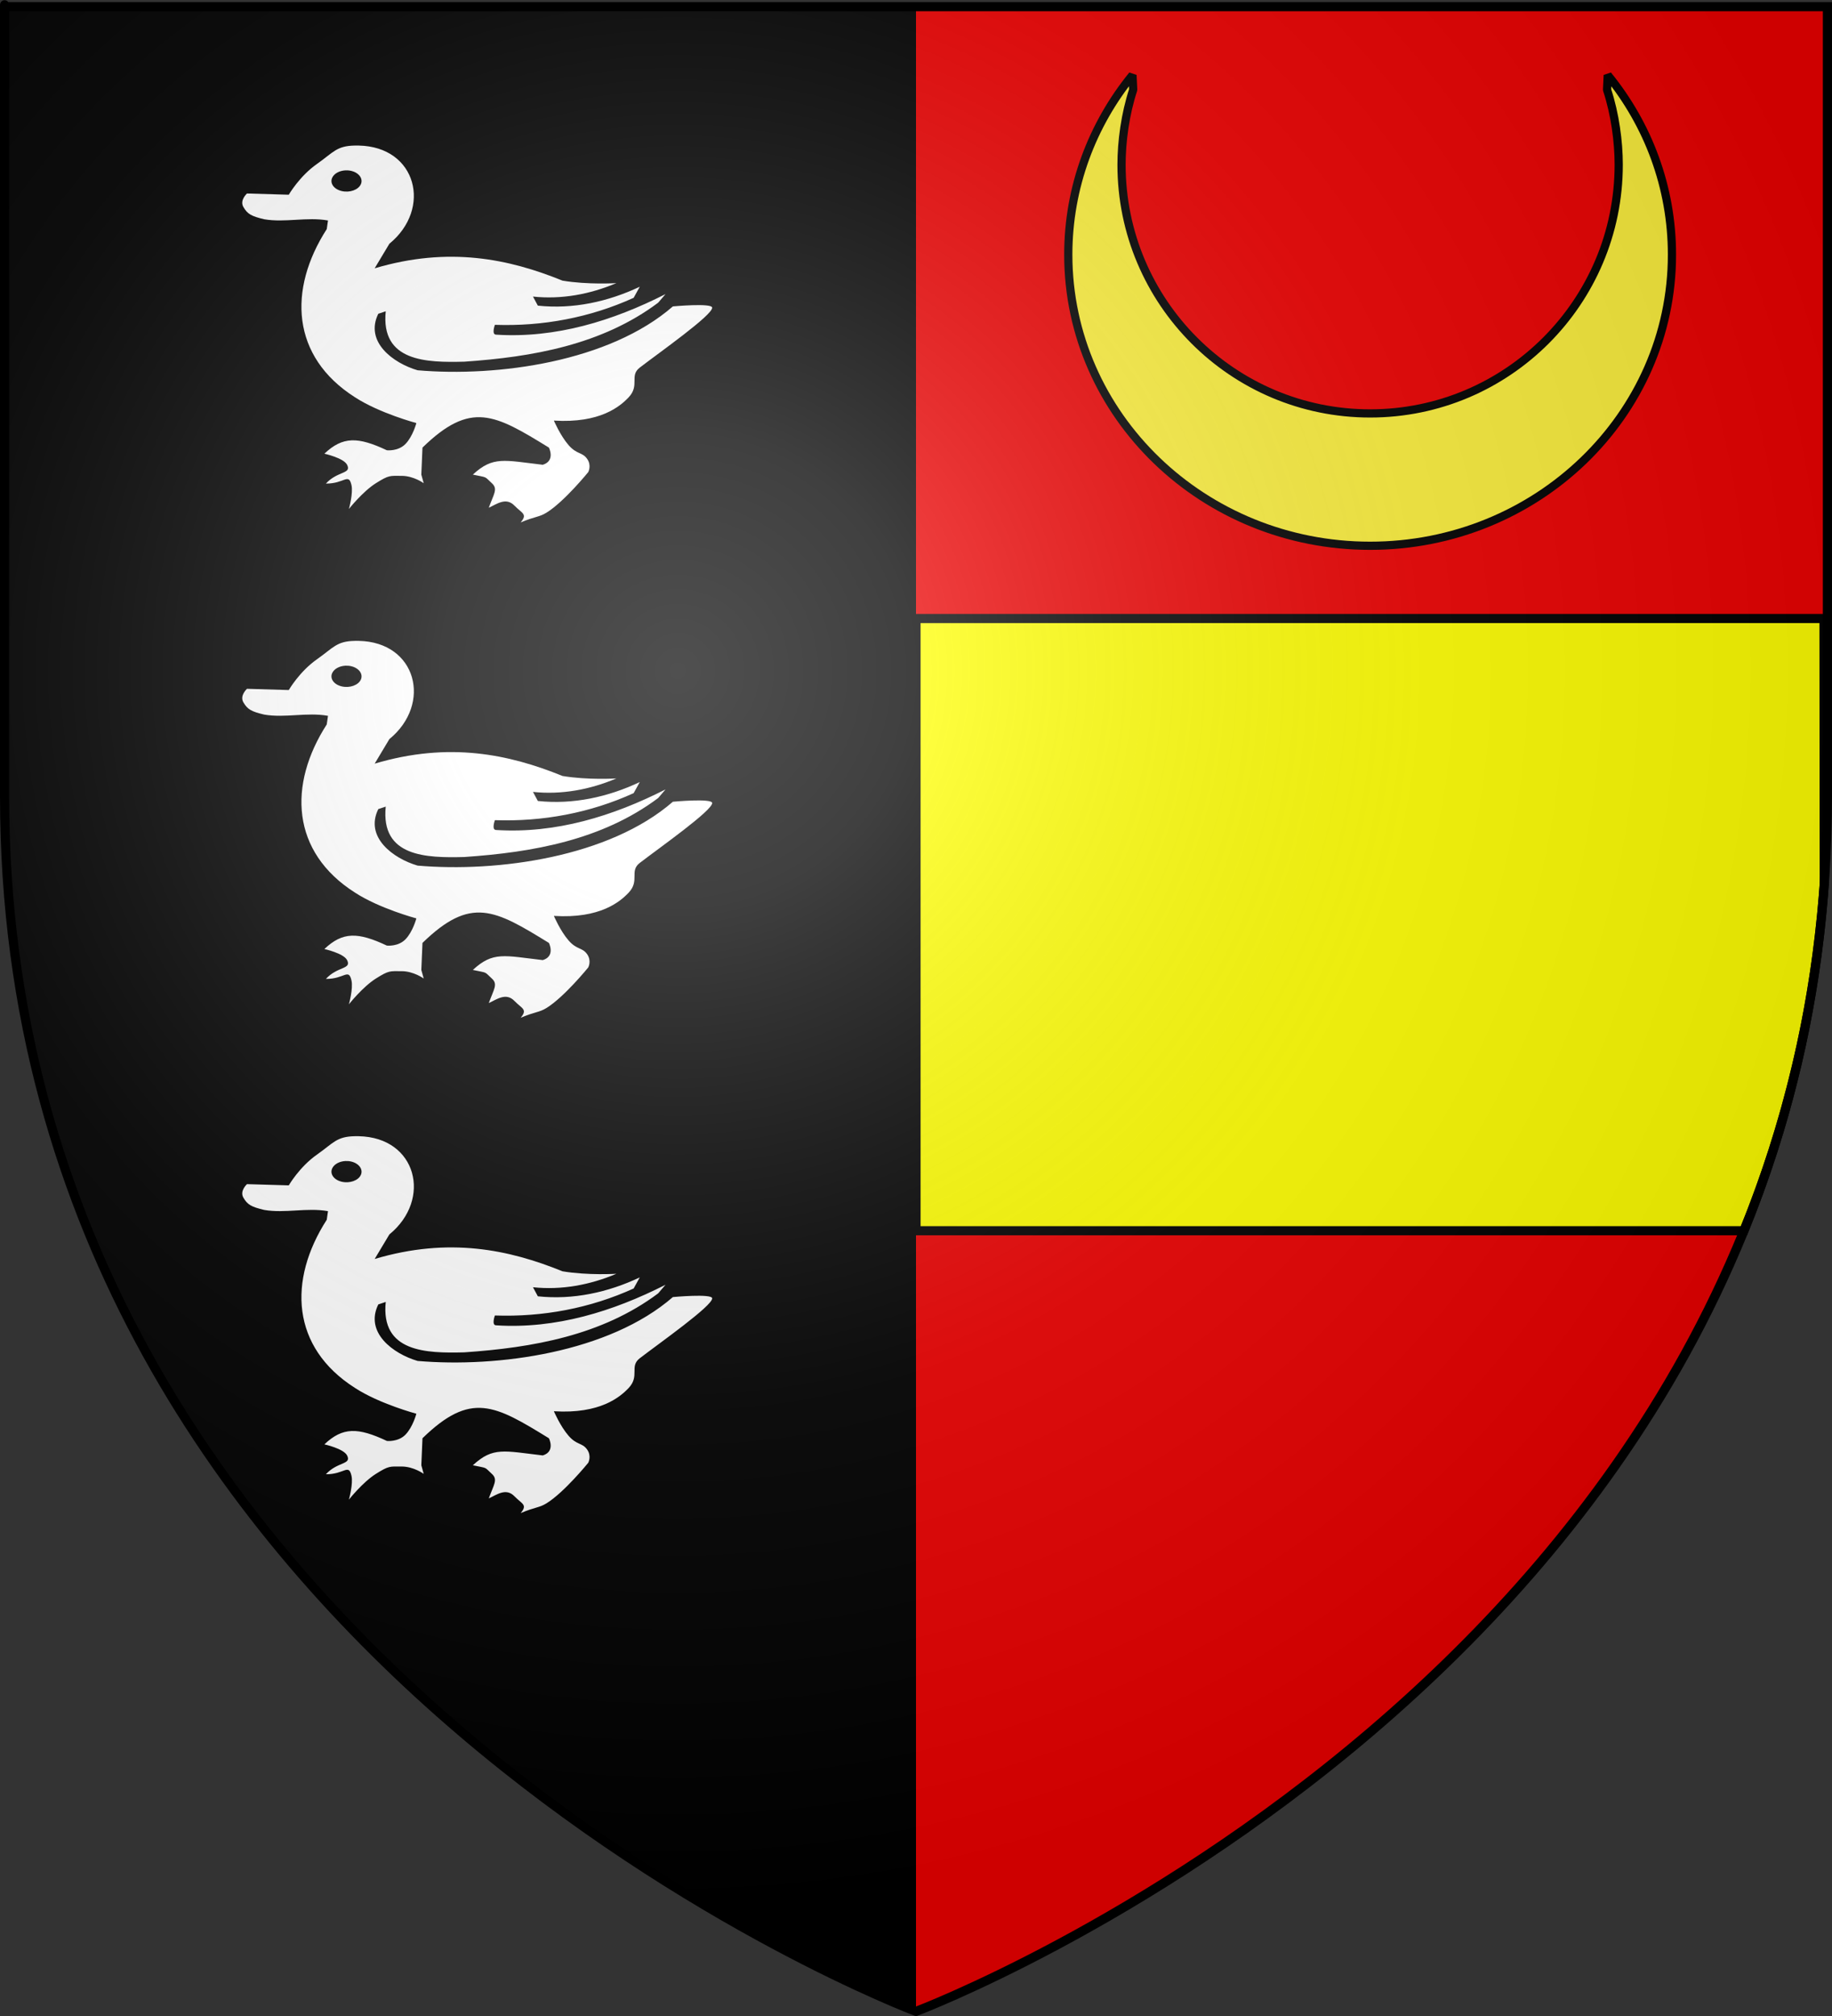 <?xml version="1.0" encoding="UTF-8" standalone="no"?>
<svg
   xmlns:dc="http://purl.org/dc/elements/1.1/"
   xmlns:cc="http://creativecommons.org/ns#"
   xmlns:rdf="http://www.w3.org/1999/02/22-rdf-syntax-ns#"
   xmlns:svg="http://www.w3.org/2000/svg"
   xmlns="http://www.w3.org/2000/svg"
   xmlns:xlink="http://www.w3.org/1999/xlink"
   xmlns:sodipodi="http://sodipodi.sourceforge.net/DTD/sodipodi-0.dtd"
   xmlns:inkscape="http://www.inkscape.org/namespaces/inkscape"
   version="1.0"
   width="600"
   height="660"
   id="svg2"
   inkscape:version="0.91 r13725"
   sodipodi:docname="Blason_fr_Curtil-sous-Burnand_71.svg">
  <rect width="100%" height="100%" fill="#333333" stroke="none"/>
  <sodipodi:namedview
     pagecolor="#ffffff"
     bordercolor="#666666"
     borderopacity="1"
     objecttolerance="10"
     gridtolerance="10"
     guidetolerance="10"
     inkscape:pageopacity="0"
     inkscape:pageshadow="2"
     inkscape:window-width="1440"
     inkscape:window-height="791"
     id="namedview36"
     showgrid="false"
     inkscape:zoom="0.56478946"
     inkscape:cx="403.60491"
     inkscape:cy="499.94382"
     inkscape:window-x="0"
     inkscape:window-y="1"
     inkscape:window-maximized="1"
     inkscape:current-layer="layer4" />
  <defs
     id="defs6">
    <linearGradient
       id="linearGradient2893">
      <stop
         style="stop-color:white;stop-opacity:0.314"
         offset="0"
         id="stop2895" />
      <stop
         style="stop-color:white;stop-opacity:0.251"
         offset="0.19"
         id="stop2897" />
      <stop
         style="stop-color:#6b6b6b;stop-opacity:0.125"
         offset="0.6"
         id="stop2901" />
      <stop
         style="stop-color:black;stop-opacity:0.125"
         offset="1"
         id="stop2899" />
    </linearGradient>
    <radialGradient
       cx="221.445"
       cy="226.331"
       r="300"
       fx="221.445"
       fy="226.331"
       id="radialGradient3163"
       xlink:href="#linearGradient2893"
       gradientUnits="userSpaceOnUse"
       gradientTransform="matrix(1.353,0,0,1.349,-77.629,-85.747)" />
  </defs>
  <g
     inkscape:groupmode="layer"
     id="layer4"
     inkscape:label="Fond_Ecu"
     style="display:inline">
    <g
       style="display:inline;fill:#eb0000;fill-opacity:1"
       id="layer3">
      <path
         d="m 300,658.5 c 0,0 298.5,-112.32 298.5,-397.772 0,-285.452 0,-258.552 0,-258.552 l -597,0 0,258.552 C 1.5,546.18 300,658.5 300,658.5 Z"
         style="fill:#000000;fill-opacity:1;fill-rule:evenodd;stroke:none;stroke-width:1px;stroke-linecap:butt;stroke-linejoin:miter;stroke-opacity:1"
         id="path2855"
         inkscape:connector-curvature="0" />
      <path
         inkscape:connector-curvature="0"
         id="path4173"
         style="fill:#eb0000;fill-opacity:1;fill-rule:evenodd;stroke:none;stroke-width:1px;stroke-linecap:butt;stroke-linejoin:miter;stroke-opacity:1"
         d="m 300,658.5 c 0,0 298.5,-112.32 298.5,-397.772 l 0,-258.552 -298.5,0 z"
         sodipodi:nodetypes="csccc" />
    </g>
    <g
       id="g3485"
       style="display:inline;fill:#ffd5d5;fill-opacity:1;stroke:#000000;stroke-width:3;stroke-miterlimit:4;stroke-dasharray:none;stroke-opacity:1">
      <path
         style="fill:#ffff00;fill-opacity:1;fill-rule:evenodd;stroke:#000000;stroke-width:3;stroke-linecap:butt;stroke-linejoin:miter;stroke-miterlimit:4;stroke-dasharray:none;stroke-opacity:1"
         d="m 300,402.922 271.158,0 c 13.82,-33.979 23.286,-71.721 26.301,-113.434 l -0.076,-87.002 -297.383,0 z"
         id="path3487"
         inkscape:connector-curvature="0"
         sodipodi:nodetypes="cccccc" />
    </g>
    <g
       id="g4379">
      <path
         inkscape:connector-curvature="0"
         style="display:inline;fill:#ffffff;fill-opacity:1;fill-rule:evenodd;stroke:none;stroke-width:1.458;stroke-linecap:butt;stroke-linejoin:miter;stroke-miterlimit:4;stroke-dasharray:none;stroke-opacity:1"
         d="m 116.203,371.976 c -5.988,0.092 -7.037,2.264 -12.407,6.032 -5.728,4.019 -9.219,10.063 -9.219,10.063 L 80.888,387.665 c 0,0 -2.454,2.215 -1.188,4.407 1.346,2.33 2.593,3.027 6.813,4.032 6.821,1.186 14.008,-0.837 20.908,0.406 l -0.406,2.813 c -12.73,19.788 -11.68,41.763 9.251,55.066 8.039,5.225 20.095,8.438 20.095,8.438 0,0 -1.12,4.301 -3.531,6.813 -2.412,2.512 -6.125,2.094 -6.125,2.094 -9.471,-4.45 -14.448,-4.588 -20.47,1.125 0,0 6.294,1.38 7.438,3.625 1.556,3.054 -3.144,1.99 -6.938,6.157 6.06,0.055 7.418,-3.636 8.376,0.5 0.61,2.634 -0.844,7.813 -0.844,7.813 0,0 4.524,-5.725 8.844,-8.438 4.321,-2.713 4.519,-2.406 8.438,-2.406 3.919,0 7.219,2.406 7.219,2.406 l -0.781,-2.813 0.375,-8.844 c 15.862,-15.441 23.68,-10.904 41.409,0 0,0 2.22,4.319 -2,5.625 -12.667,-1.467 -16.308,-2.899 -22.908,3.219 5.053,1.073 3.591,0.411 6.25,2.844 2.025,1.853 0.594,3.485 -1.031,8.001 2.558,-1.159 5.607,-3.558 8.376,-0.719 2.532,2.596 4.398,2.745 2.063,5.532 4.837,-2.038 6.022,-1.704 8.438,-3.188 5.816,-3.573 13.688,-13.282 13.688,-13.282 0,0 1.201,-2.196 -0.406,-4.407 -1.608,-2.211 -3.319,-1.323 -6.032,-4.438 -2.713,-3.115 -4.813,-8.032 -4.813,-8.032 15.181,0.958 21.747,-4.702 24.502,-7.626 3.714,-3.94 0.155,-7.054 3.625,-9.719 6.434,-4.942 23.839,-17.188 23.72,-19.626 -0.078,-1.606 -12.876,-0.406 -12.876,-0.406 -20.809,18.1 -57.255,23.172 -83.6,20.908 -8.055,-2.349 -17.385,-9.327 -12.876,-18.501 l 2.438,-0.813 c -1.681,16.478 13.266,16.824 25.721,16.501 22.352,-1.528 45.105,-5.537 63.504,-19.314 l 2.406,-2.813 c -17.211,8.744 -35.983,14.534 -55.473,13.282 -1.608,0 -0.406,-3.219 -0.406,-3.219 15.633,0.544 31.173,-2.351 45.441,-8.844 l 2,-3.625 c -10.429,4.916 -21.829,7.416 -33.377,6.188 l -1.594,-2.969 c 9.361,0.99 18.672,-0.751 27.314,-4.407 0,0 -9.317,0.594 -17.657,-0.813 -17.487,-7.105 -37.142,-11.278 -61.504,-4.032 l 4.813,-8.032 c 14.075,-11.516 8.952,-31.797 -10.032,-32.158 -0.446,-0.012 -0.882,-0.007 -1.281,0 z m -3.156,8.126 c 0.638,-0.039 1.29,0.007 1.938,0.156 2.589,0.594 4.028,2.577 3.188,4.407 -0.84,1.827 -3.632,2.809 -6.219,2.219 -2.589,-0.594 -3.997,-2.546 -3.156,-4.375 0.63,-1.372 2.336,-2.289 4.25,-2.406 z"
         id="path4228" />
      <path
         id="path4230"
         d="m 116.203,209.814 c -5.988,0.092 -7.037,2.264 -12.407,6.032 -5.728,4.019 -9.219,10.063 -9.219,10.063 L 80.888,225.502 c 0,0 -2.454,2.215 -1.188,4.407 1.346,2.33 2.593,3.027 6.813,4.032 6.821,1.186 14.008,-0.837 20.908,0.406 l -0.406,2.813 c -12.73,19.788 -11.68,41.763 9.251,55.066 8.039,5.225 20.095,8.438 20.095,8.438 0,0 -1.12,4.301 -3.531,6.813 -2.412,2.512 -6.125,2.094 -6.125,2.094 -9.471,-4.45 -14.448,-4.588 -20.47,1.125 0,0 6.294,1.38 7.438,3.625 1.556,3.054 -3.144,1.99 -6.938,6.157 6.06,0.055 7.418,-3.636 8.376,0.5 0.61,2.634 -0.844,7.813 -0.844,7.813 0,0 4.524,-5.725 8.844,-8.438 4.321,-2.713 4.519,-2.406 8.438,-2.406 3.919,0 7.219,2.406 7.219,2.406 l -0.781,-2.813 0.375,-8.844 c 15.862,-15.441 23.68,-10.904 41.409,0 0,0 2.22,4.319 -2,5.625 -12.667,-1.467 -16.308,-2.899 -22.908,3.219 5.053,1.073 3.591,0.411 6.25,2.844 2.025,1.853 0.594,3.485 -1.031,8.001 2.558,-1.159 5.607,-3.558 8.376,-0.719 2.532,2.596 4.398,2.745 2.063,5.532 4.837,-2.038 6.022,-1.704 8.438,-3.188 5.816,-3.573 13.688,-13.282 13.688,-13.282 0,0 1.201,-2.196 -0.406,-4.407 -1.608,-2.211 -3.319,-1.323 -6.032,-4.438 -2.713,-3.115 -4.813,-8.032 -4.813,-8.032 15.181,0.958 21.747,-4.702 24.502,-7.626 3.714,-3.94 0.155,-7.054 3.625,-9.719 6.434,-4.942 23.839,-17.188 23.72,-19.626 -0.078,-1.606 -12.876,-0.406 -12.876,-0.406 -20.809,18.1 -57.255,23.172 -83.6,20.908 -8.055,-2.349 -17.385,-9.327 -12.876,-18.501 l 2.438,-0.813 c -1.681,16.478 13.266,16.824 25.721,16.501 22.352,-1.528 45.105,-5.537 63.504,-19.314 l 2.406,-2.813 c -17.211,8.744 -35.983,14.534 -55.473,13.282 -1.608,0 -0.406,-3.219 -0.406,-3.219 15.633,0.544 31.173,-2.351 45.441,-8.844 l 2,-3.625 c -10.429,4.916 -21.829,7.416 -33.377,6.188 l -1.594,-2.969 c 9.361,0.99 18.672,-0.751 27.314,-4.407 0,0 -9.317,0.594 -17.657,-0.813 -17.487,-7.105 -37.142,-11.278 -61.504,-4.032 l 4.813,-8.032 c 14.075,-11.516 8.952,-31.797 -10.032,-32.158 -0.446,-0.012 -0.882,-0.007 -1.281,0 z m -3.156,8.126 c 0.638,-0.039 1.29,0.007 1.938,0.156 2.589,0.594 4.028,2.577 3.188,4.407 -0.84,1.827 -3.632,2.809 -6.219,2.219 -2.589,-0.594 -3.997,-2.546 -3.156,-4.375 0.63,-1.372 2.336,-2.289 4.25,-2.406 z"
         style="display:inline;fill:#ffffff;fill-opacity:1;fill-rule:evenodd;stroke:none;stroke-width:1.458;stroke-linecap:butt;stroke-linejoin:miter;stroke-miterlimit:4;stroke-dasharray:none;stroke-opacity:1"
         inkscape:connector-curvature="0" />
      <path
         inkscape:connector-curvature="0"
         style="display:inline;fill:#ffffff;fill-opacity:1;fill-rule:evenodd;stroke:none;stroke-width:1.458;stroke-linecap:butt;stroke-linejoin:miter;stroke-miterlimit:4;stroke-dasharray:none;stroke-opacity:1"
         d="m 116.203,47.651 c -5.988,0.092 -7.037,2.264 -12.407,6.032 -5.728,4.019 -9.219,10.063 -9.219,10.063 L 80.888,63.34 c 0,0 -2.454,2.215 -1.188,4.407 1.346,2.33 2.593,3.027 6.813,4.032 6.821,1.186 14.008,-0.837 20.908,0.406 l -0.406,2.813 c -12.73,19.788 -11.68,41.763 9.251,55.066 8.039,5.225 20.095,8.438 20.095,8.438 0,0 -1.12,4.301 -3.531,6.813 -2.412,2.512 -6.125,2.094 -6.125,2.094 -9.471,-4.45 -14.448,-4.588 -20.47,1.125 0,0 6.294,1.38 7.438,3.625 1.556,3.054 -3.144,1.99 -6.938,6.157 6.06,0.055 7.418,-3.636 8.376,0.5 0.61,2.634 -0.844,7.813 -0.844,7.813 0,0 4.524,-5.725 8.844,-8.438 4.321,-2.713 4.519,-2.406 8.438,-2.406 3.919,0 7.219,2.406 7.219,2.406 l -0.781,-2.813 0.375,-8.844 c 15.862,-15.441 23.68,-10.904 41.409,0 0,0 2.22,4.319 -2,5.625 -12.667,-1.467 -16.308,-2.899 -22.908,3.219 5.053,1.073 3.591,0.411 6.25,2.844 2.025,1.853 0.594,3.485 -1.031,8.001 2.558,-1.159 5.607,-3.558 8.376,-0.719 2.532,2.596 4.398,2.745 2.063,5.532 4.837,-2.038 6.022,-1.704 8.438,-3.188 5.816,-3.573 13.688,-13.282 13.688,-13.282 0,0 1.201,-2.196 -0.406,-4.407 -1.608,-2.211 -3.319,-1.323 -6.032,-4.438 -2.713,-3.115 -4.813,-8.032 -4.813,-8.032 15.181,0.958 21.747,-4.702 24.502,-7.626 3.714,-3.94 0.155,-7.054 3.625,-9.719 6.434,-4.942 23.839,-17.188 23.72,-19.626 -0.078,-1.606 -12.876,-0.406 -12.876,-0.406 -20.809,18.1 -57.255,23.172 -83.6,20.908 -8.055,-2.349 -17.385,-9.327 -12.876,-18.501 l 2.438,-0.813 c -1.681,16.478 13.266,16.824 25.721,16.501 22.352,-1.528 45.105,-5.537 63.504,-19.314 l 2.406,-2.813 c -17.211,8.744 -35.983,14.534 -55.473,13.282 -1.608,0 -0.406,-3.219 -0.406,-3.219 15.633,0.544 31.173,-2.351 45.441,-8.844 l 2,-3.625 c -10.429,4.916 -21.829,7.416 -33.377,6.188 l -1.594,-2.969 c 9.361,0.99 18.672,-0.751 27.314,-4.407 0,0 -9.317,0.594 -17.657,-0.813 C 166.72,84.769 147.065,80.595 122.703,87.842 l 4.813,-8.032 c 14.075,-11.516 8.952,-31.796 -10.032,-32.158 -0.446,-0.012 -0.882,-0.007 -1.281,0 z m -3.156,8.126 c 0.638,-0.039 1.29,0.007 1.938,0.156 2.589,0.594 4.028,2.577 3.188,4.407 -0.84,1.827 -3.632,2.809 -6.219,2.219 -2.589,-0.594 -3.997,-2.546 -3.156,-4.375 0.63,-1.372 2.336,-2.289 4.25,-2.406 z"
         id="path4232" />
    </g>
    <path
       style="fill:#fcef3c;fill-opacity:1;fill-rule:evenodd;stroke:#000000;stroke-width:2.689;stroke-linejoin:bevel;stroke-miterlimit:4;stroke-dasharray:none;stroke-opacity:1"
       id="path4351"
       d="m 370.905,24.58 c -13.18,16.199 -21.032,36.618 -21.032,58.789 0,52.629 44.278,95.306 98.857,95.306 54.579,0 98.856,-42.677 98.856,-95.306 0,-22.171 -7.852,-42.59 -21.031,-58.789 l -0.226,4.805 c 2.619,7.973 3.818,16.962 3.818,24.526 0,44.961 -36.466,81.438 -81.416,81.438 -44.951,0 -81.417,-36.477 -81.417,-81.438 0,-7.564 1.199,-16.553 3.819,-24.526 z"
       inkscape:connector-curvature="0" />
  </g>
  <g
     inkscape:groupmode="layer"
     id="layer7"
     inkscape:label="Meubles"
     style="display:inline" />
  <g
     inkscape:groupmode="layer"
     id="layer5"
     inkscape:label="Reflet"
     style="display:inline">
    <g
       style="display:inline"
       id="layer2">
      <path
         d="m 300,658.5 c 0,0 298.5,-112.32 298.5,-397.772 0,-285.452 0,-258.552 0,-258.552 l -597,0 0,258.552 C 1.5,546.18 300,658.5 300,658.5 Z"
         style="opacity:1;fill:url(#radialGradient3163);fill-opacity:1;fill-rule:evenodd;stroke:none;stroke-width:1px;stroke-linecap:butt;stroke-linejoin:miter;stroke-opacity:1"
         id="path2875"
         inkscape:connector-curvature="0" />
    </g>
  </g>
  <g
     inkscape:groupmode="layer"
     id="layer6"
     inkscape:label="Contour_Ecu"
     style="display:inline">
    <g
       style="display:inline"
       id="layer1">
      <path
         d="m 300,658.5 c 0,0 -298.5,-112.32 -298.5,-397.772 0,-285.452 0,-258.552 0,-258.552 l 597,0 0,258.552 c 0,285.452 -298.5,397.772 -298.5,397.772 z"
         style="opacity:1;fill:none;fill-opacity:1;fill-rule:evenodd;stroke:#000000;stroke-width:3;stroke-linecap:butt;stroke-linejoin:miter;stroke-miterlimit:4;stroke-dasharray:none;stroke-opacity:1"
         id="path1411"
         inkscape:connector-curvature="0" />
    </g>
  </g>
</svg>
